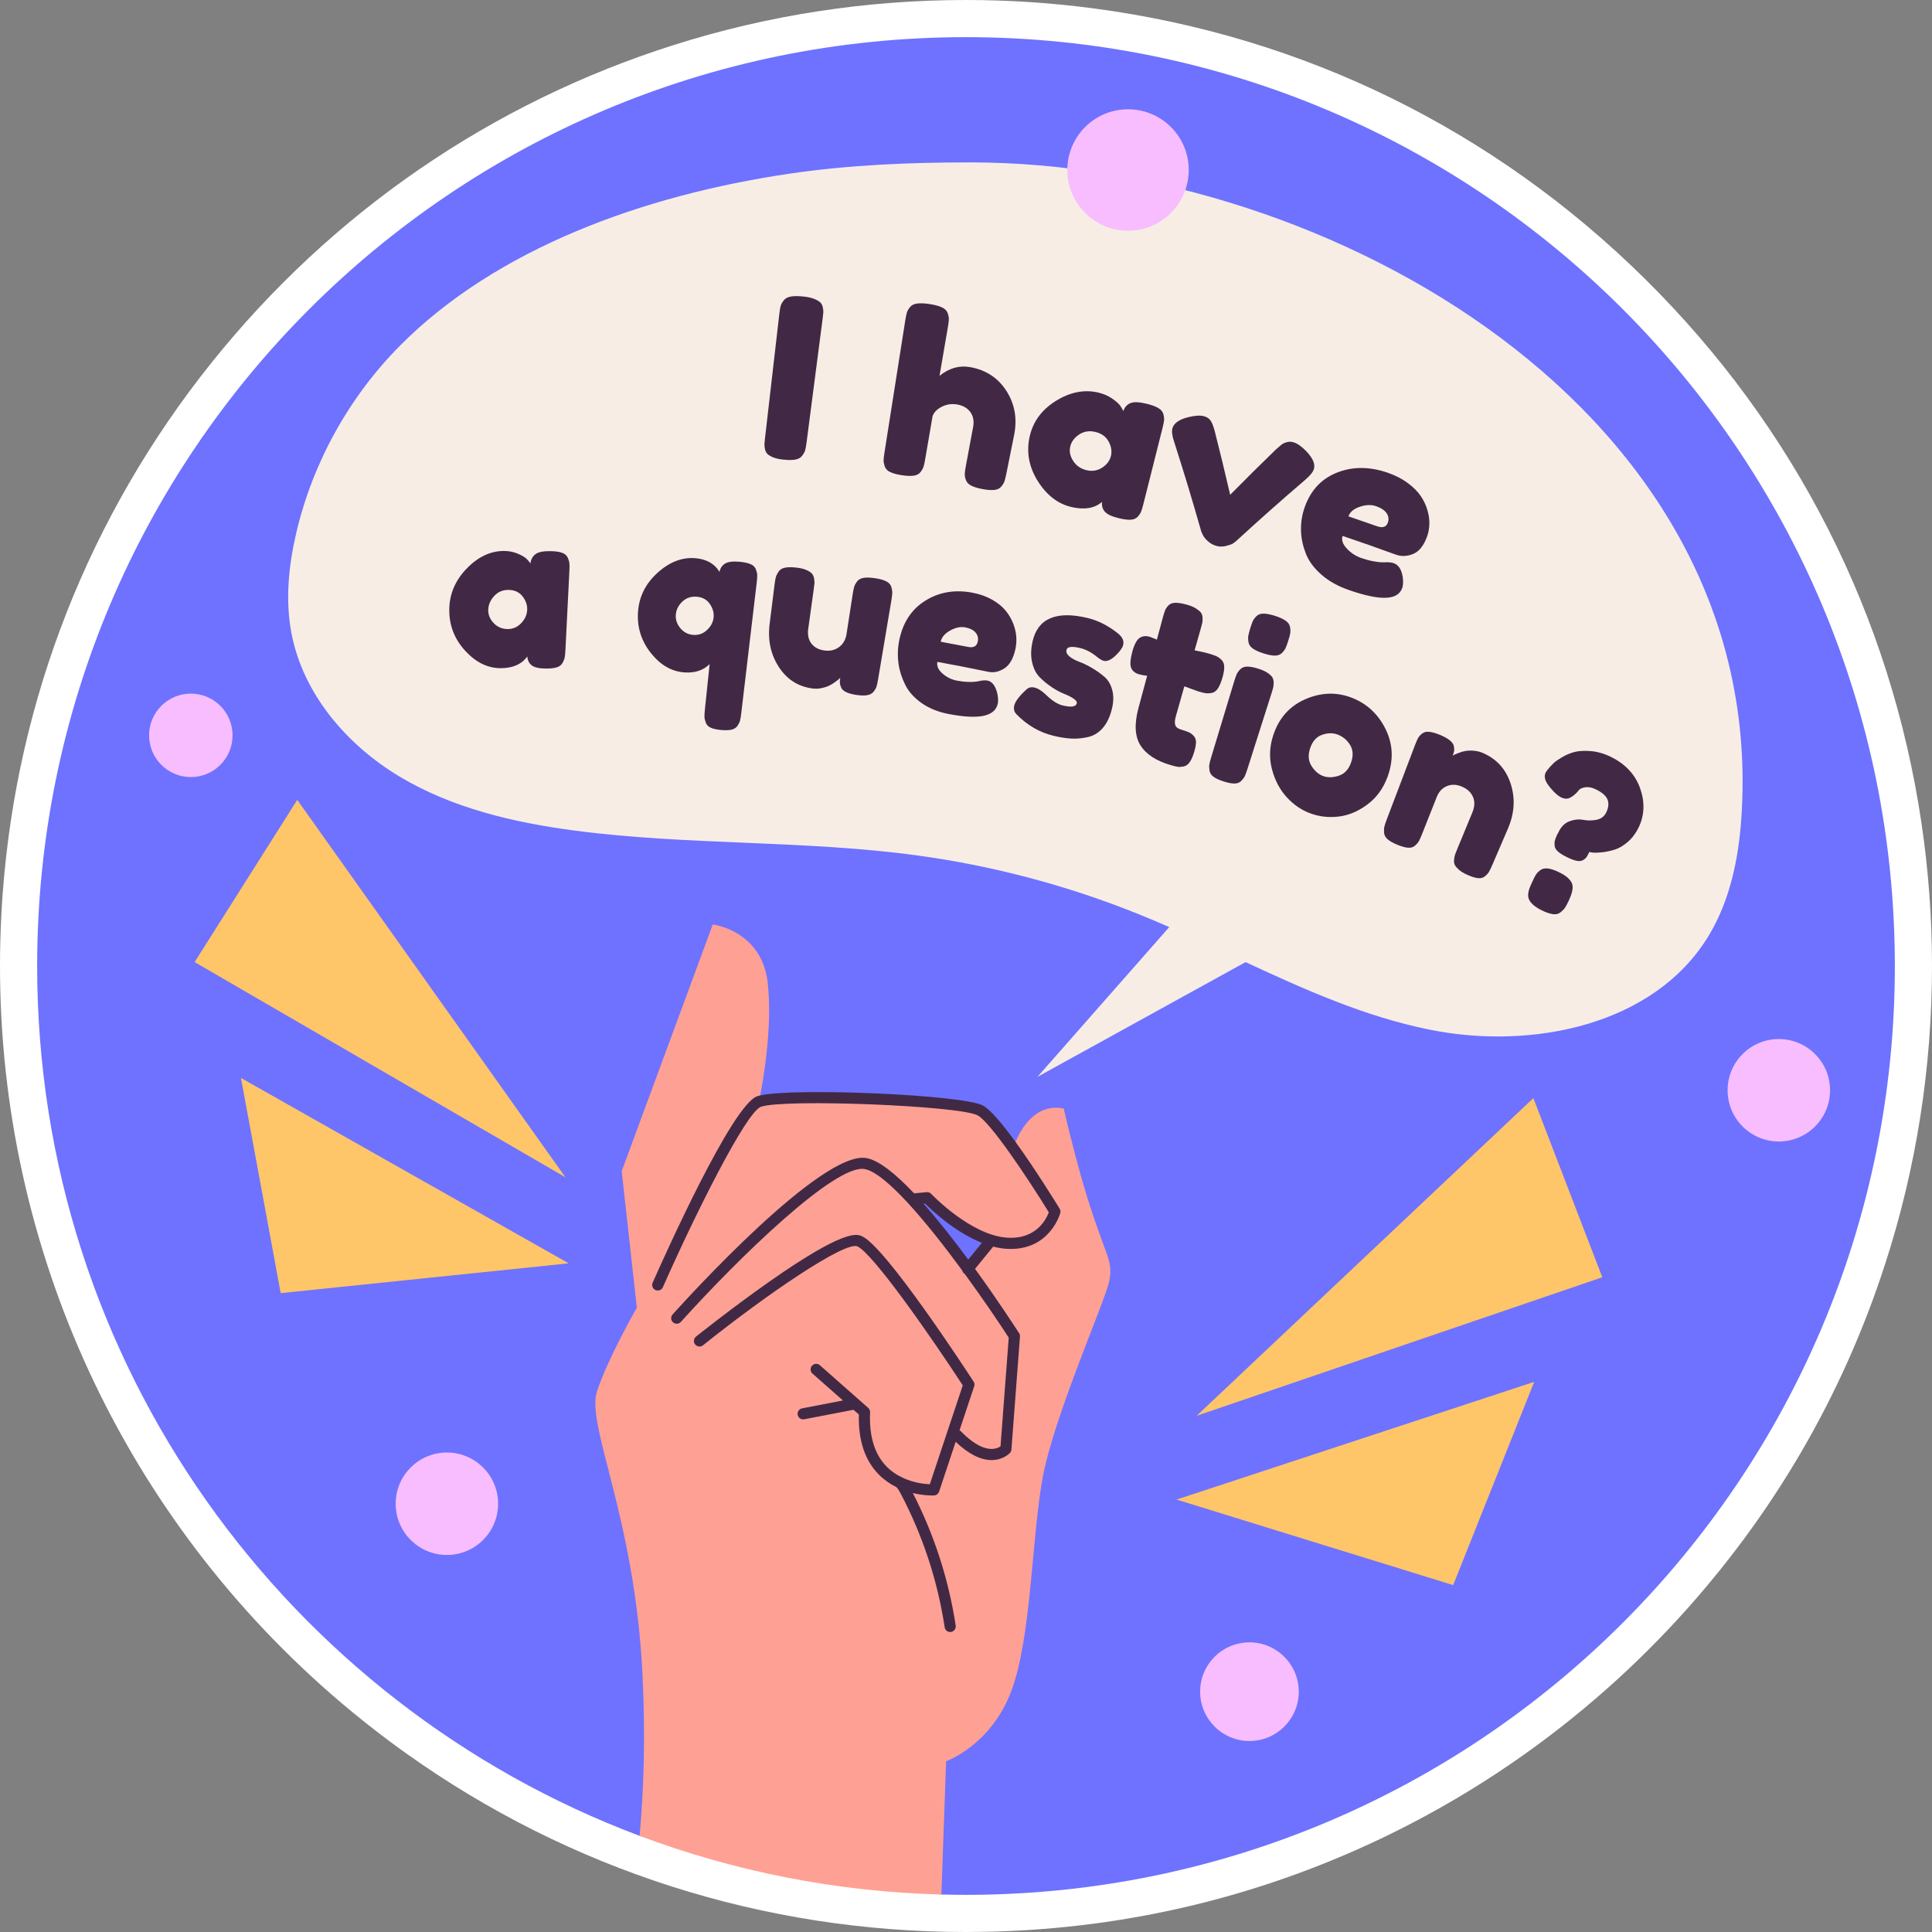 <?xml version="1.0" encoding="UTF-8"?>
<!DOCTYPE svg PUBLIC '-//W3C//DTD SVG 1.0//EN'
          'http://www.w3.org/TR/2001/REC-SVG-20010904/DTD/svg10.dtd'>
<svg height="512.0" preserveAspectRatio="xMidYMid meet" version="1.0" viewBox="0.0 0.0 512.0 512.0" width="512.0" xmlns="http://www.w3.org/2000/svg" xmlns:xlink="http://www.w3.org/1999/xlink" zoomAndPan="magnify"
><rect x="0.0" y="0.0" width="512.0" height="512.0" fill="#808080" stroke="none"/><g
  ><g id="change1_1"
    ><path d="M256,512c-53.593,0-104.903-16.375-148.384-47.356l-1.652-1.187 c-0.945-0.683-1.837-1.344-2.729-2.005c-4.355-3.245-8.63-6.649-12.779-10.169C32.97,402.497,0,331.319,0,256 c0-4.655,0.131-9.401,0.389-14.107c0.079-1.636,0.193-3.34,0.317-5.035c3.817-51.575,22.929-100.205,55.27-140.642 c31.874-39.851,74.301-69.01,122.695-84.326C203.608,4.001,229.625,0,256,0c11.422,0,22.894,0.762,34.096,2.263 c55.376,7.367,105.768,32.099,145.716,71.523c39.911,39.388,65.305,89.388,73.436,144.595C511.073,230.759,512,243.416,512,256 c0,26.981-4.176,53.547-12.413,78.959c-11.325,35-29.737,66.586-54.723,93.874c-6.847,7.479-14.217,14.622-21.906,21.229 c-16.983,14.638-35.846,26.999-56.053,36.732c-0.27,0.133-0.616,0.299-0.964,0.463l-0.966,0.454 c-31.917,15.041-66.122,23.184-101.629,24.187c-0.68,0.021-1.382,0.032-2.093,0.042C259.57,511.979,257.78,512,256,512z" fill="#fff"
    /></g
    ><g
    ><g id="change2_1"
      ><path d="M502.154,256c0,135.956-110.208,246.154-246.154,246.154c-2.176,0-4.352-0.03-6.518-0.089 c-12.232-0.317-21.937-52.753-33.664-54.794c-15.194-2.644-32.217,44.543-46.316,39.247C76.229,451.515,9.846,361.511,9.846,256 C9.846,120.054,120.054,9.846,256,9.846S502.154,120.054,502.154,256z" fill="#6e72ff"
      /></g
      ><g
      ><g
        ><g
          ><g
            ><g id="change3_1"
              ><path d="M289.447,321.428c-4.027-12.062-7.542-27.648-7.542-27.648 c-7.404-1.487-11.264,5.208-12.78,8.842c-0.551,1.31-0.798,2.215-0.798,2.215s-4.529-8.044-8.546-10.555 c-4.027-2.521-58.654-2.353-58.654-2.353s0.128-0.581,0.335-1.625c0.896-4.618,3.239-18.225,2.008-29.716 c-1.506-14.07-14.582-15.586-14.582-15.586l-24.133,65.369l4.017,36.194c0,0-7.542,13.076-10.555,22.124 c-3.013,9.049,10.053,33.182,12.071,75.422c0.817,17.221,0.217,31.517-0.788,42.407c24.98,9.384,51.899,14.818,79.98,15.547 l1.251-35.328c0,0,11.559-4.027,17.093-18.107s5.534-41.226,8.546-57.315c3.013-16.089,16.591-46.759,17.595-51.791 C294.971,334.503,293.465,333.499,289.447,321.428z M255.252,336.01l-12.229-18.944l17.763,11.569L255.252,336.01z" fill="#ffa094"
              /></g
              ><g id="change4_9"
              ><path d="M280.822,320.325c-0.945-1.536-6.41-10.417-11.697-17.704 c-3.348-4.598-6.617-8.566-8.645-9.649c-5.386-2.865-49.881-4.766-59.018-2.668c-0.335,0.069-0.611,0.148-0.847,0.236 c-6.617,2.442-24.202,41.58-27.658,49.398c-0.325,0.748,0.01,1.615,0.758,1.949c0.197,0.079,0.394,0.118,0.591,0.118 c0.571,0,1.113-0.325,1.359-0.876c8.379-18.964,21.986-46.346,25.974-47.813c5.878-2.166,52.598-0.325,57.452,2.264 c3.328,1.772,13.164,16.453,18.855,25.699c-0.679,1.812-3.358,7.227-11.028,6.715c-9.679-0.62-20.037-11.491-20.135-11.599 c-0.315-0.335-0.768-0.512-1.221-0.463l-3.318,0.315c-4.795-5.061-9.295-8.753-12.623-9.344 c-11.815-2.117-47.36,36.972-51.377,41.443c-0.551,0.601-0.502,1.536,0.108,2.077c0.601,0.551,1.536,0.502,2.087-0.108 c15.34-17.034,40.95-41.886,48.669-40.507c5.612,0.994,16.65,14.297,25.895,26.88c0.069,0.305,0.236,0.591,0.492,0.798 c0.049,0.039,0.099,0.049,0.148,0.089c4.766,6.518,8.999,12.77,11.678,16.916l-2.176,28.81 c-0.404,0.266-1.162,0.65-2.265,0.679c-1.664,0.059-4.451-0.768-8.32-4.756c-0.079-0.079-0.177-0.128-0.276-0.187 l3.879-11.638c0.148-0.433,0.089-0.896-0.158-1.27c-2.363-3.643-23.296-35.643-29.539-38.498 c-1.359-0.63-4.539-2.087-24.97,12.288c-9.787,6.892-18.954,14.218-19.052,14.297c-0.63,0.502-0.738,1.438-0.226,2.078 c0.512,0.63,1.437,0.738,2.077,0.227c17.182-13.755,37.731-27.687,40.94-26.211c4.057,1.861,19.092,23.316,27.904,36.825 l-8.734,26.21c-1.487-0.069-4.441-0.394-7.385-1.812c-0.059-0.039-0.108-0.098-0.167-0.138 c-0.138-0.089-0.286-0.138-0.433-0.177c-1.172-0.62-2.314-1.418-3.358-2.452c-3.269-3.269-4.775-8.133-4.48-14.474 c0.02-0.453-0.158-0.886-0.492-1.182l-12.82-11.313c-0.62-0.541-1.546-0.482-2.087,0.138 c-0.542,0.61-0.482,1.536,0.128,2.077l8.074,7.129l-10.821,2.087c-0.798,0.148-1.319,0.926-1.172,1.723 c0.138,0.709,0.758,1.201,1.447,1.201c0.098,0,0.187-0.01,0.285-0.029l12.78-2.462c0.089-0.02,0.168-0.049,0.246-0.079 l1.457,1.28c-0.187,6.882,1.625,12.268,5.396,16.02c1.398,1.388,2.944,2.422,4.5,3.19c0.414,0.364,0.758,0.955,1.123,1.634 c5.878,11.136,9.826,23.089,11.717,35.535c0.108,0.729,0.739,1.26,1.457,1.26c0.069,0,0.148-0.01,0.226-0.02 c0.807-0.128,1.359-0.876,1.241-1.684c-1.871-12.278-5.701-24.074-11.353-35.121c2.314,0.561,4.244,0.64,5.12,0.64 c0.285,0,0.463-0.01,0.502-0.01c0.611-0.03,1.132-0.433,1.329-1.004l4.401-13.214c3.338,3.2,6.538,4.844,9.511,4.844h0.158 c2.974-0.059,4.559-1.733,4.726-1.92c0.217-0.246,0.354-0.551,0.374-0.876l2.265-29.922c0.03-0.315-0.059-0.64-0.227-0.906 c-1.142-1.763-5.77-8.891-11.678-17.044l4.805-5.898c1.162,0.296,2.343,0.502,3.525,0.581 c11.461,0.719,14.228-9.383,14.257-9.482C281.088,321.073,281.029,320.66,280.822,320.325z M256.591,333.804 c-3.722-5.041-7.828-10.299-11.845-14.818l0.394-0.039c1.792,1.792,7.926,7.572,15.065,10.417L256.591,333.804z" fill="#412945"
              /></g
            ></g
            ><g
            ><g id="change5_1"
              ><path d="M257.294,43.035c-16.031-0.01-32.012,0.64-47.906,2.969 c-39.159,5.739-77.848,19.945-103.294,45.507c-13.542,13.604-23.208,31.024-27.584,49.714 c-2.041,8.718-2.945,17.84-1.261,26.635c3.07,16.028,14.628,29.54,28.626,37.93c13.998,8.39,30.271,12.201,46.452,14.327 c30.137,3.96,60.801,2.478,90.916,6.605c19.991,2.74,39.641,7.953,58.361,15.484c2.769,1.114,5.521,2.281,8.261,3.481 l-34.926,39.689l55.156-30.406c15.828,7.369,31.722,14.465,48.77,17.903c27.22,5.491,59.686-1.198,74.007-24.989 c5.592-9.29,7.853-20.238,8.598-31.057C468.876,109.258,352.302,43.092,257.294,43.035z" fill="#f7ede5"
              /></g
              ><g
              ><g
                ><g id="change4_15"
                  ><path d="M206.53,83.174c0.104-0.905,0.215-1.58,0.333-2.026c0.117-0.446,0.385-0.947,0.801-1.502 c0.416-0.554,1.052-0.909,1.908-1.06c0.854-0.151,1.98-0.153,3.372-0.003c1.132,0.122,2.054,0.324,2.769,0.603 c0.715,0.28,1.251,0.58,1.606,0.899s0.596,0.757,0.723,1.309c0.127,0.553,0.175,1.018,0.148,1.393 c-0.027,0.376-0.089,0.938-0.186,1.683c-1.418,10.921-2.836,21.843-4.253,32.764c-0.122,0.943-0.243,1.627-0.361,2.052 c-0.117,0.425-0.38,0.912-0.786,1.464c-0.406,0.551-1.016,0.9-1.827,1.048c-0.813,0.148-1.877,0.149-3.195,0.007 c-1.071-0.115-1.945-0.307-2.622-0.576c-0.677-0.269-1.186-0.559-1.525-0.873c-0.34-0.313-0.571-0.744-0.696-1.293 c-0.125-0.55-0.176-1.013-0.154-1.389c0.022-0.375,0.077-0.937,0.163-1.685C204.009,105.051,205.27,94.112,206.53,83.174z" fill="#412945"
                  /></g
                  ><g id="change4_7"
                  ><path d="M257.039,97.282c4.237,0.74,7.487,2.877,9.702,6.365c2.216,3.488,2.868,7.38,2.009,11.654 c-0.825,4.104-1.238,6.156-2.063,10.259c-0.18,0.895-0.345,1.559-0.496,1.993c-0.151,0.435-0.436,0.904-0.853,1.408 c-0.418,0.504-1.036,0.797-1.853,0.88c-0.818,0.084-1.876,0.002-3.175-0.243c-1.26-0.237-2.244-0.541-2.952-0.912 c-0.708-0.372-1.172-0.868-1.393-1.493c-0.221-0.624-0.318-1.175-0.292-1.654c0.026-0.479,0.126-1.186,0.3-2.121 c0.763-4.091,1.144-6.137,1.907-10.228c0.298-1.597,0.051-2.932-0.743-3.999s-1.947-1.733-3.454-1.993 c-1.465-0.253-2.839-0.053-4.114,0.599c-1.275,0.651-2.087,1.493-2.433,2.521c-0.781,4.547-1.172,6.82-1.953,11.367 c-0.154,0.899-0.301,1.568-0.44,2.007c-0.139,0.439-0.41,0.917-0.814,1.433c-0.403,0.517-1.014,0.829-1.829,0.939 c-0.816,0.11-1.877,0.062-3.185-0.141c-1.267-0.197-2.271-0.47-3.01-0.822c-0.74-0.351-1.218-0.843-1.432-1.475 c-0.215-0.633-0.32-1.168-0.314-1.608c0.006-0.44,0.083-1.13,0.231-2.069c1.842-11.705,3.683-23.41,5.524-35.114 c0.142-0.9,0.28-1.57,0.416-2.011c0.136-0.44,0.41-0.921,0.826-1.441c0.414-0.519,1.053-0.835,1.913-0.946 c0.859-0.11,1.985-0.061,3.371,0.155c1.342,0.209,2.406,0.498,3.189,0.865c0.782,0.365,1.286,0.869,1.509,1.507 c0.224,0.639,0.329,1.189,0.317,1.649s-0.096,1.139-0.25,2.036c-0.89,5.18-1.335,7.769-2.225,12.948 C251.5,97.56,254.198,96.785,257.039,97.282z" fill="#412945"
                  /></g
                  ><g id="change4_5"
                  ><path d="M303.908,107.007c1.295,0.319,2.31,0.694,3.046,1.124c0.734,0.43,1.186,0.974,1.353,1.629 s0.227,1.213,0.178,1.671c-0.049,0.458-0.185,1.13-0.407,2.013c-2.032,8.073-3.048,12.109-5.08,20.181 c-0.223,0.885-0.42,1.54-0.591,1.967s-0.48,0.881-0.92,1.361s-1.072,0.741-1.89,0.781 c-0.819,0.039-1.871-0.101-3.155-0.417c-1.806-0.444-3.019-1.011-3.639-1.709c-0.621-0.699-0.873-1.563-0.757-2.595 c-1.978,1.689-4.628,2.142-7.974,1.386c-3.629-0.82-6.597-3.064-8.957-6.761c-2.36-3.695-3.146-7.591-2.296-11.706 c0.826-3.997,3.098-7.214,6.863-9.602c3.764-2.388,7.544-3.162,11.278-2.318c1.426,0.322,2.673,0.853,3.738,1.589 c1.064,0.735,1.777,1.361,2.141,1.874c0.364,0.514,0.646,0.998,0.846,1.453c0.381-1.05,1.022-1.754,1.924-2.108 C300.51,106.465,301.945,106.524,303.908,107.007z M288.025,124.627c1.471,0.336,2.825,0.102,4.07-0.705 c1.245-0.808,2.022-1.845,2.322-3.118c0.292-1.235,0.082-2.508-0.634-3.815c-0.716-1.308-1.905-2.155-3.559-2.533 c-1.615-0.369-3.053-0.122-4.308,0.736c-1.256,0.859-2.021,1.928-2.304,3.206c-0.283,1.277-0.004,2.546,0.834,3.808 C285.282,123.467,286.473,124.272,288.025,124.627z" fill="#412945"
                  /></g
                  ><g id="change4_3"
                  ><path d="M346.151,119.558c1.776,1.845,2.452,3.436,2.043,4.761 c-0.234,0.758-0.963,1.669-2.182,2.737c-7.52,6.47-11.22,9.752-18.497,16.401c-0.174,0.155-0.421,0.34-0.742,0.555 s-0.934,0.437-1.838,0.667c-0.905,0.231-1.774,0.226-2.608-0.014c-0.874-0.252-1.642-0.689-2.306-1.311 c-0.664-0.621-1.099-1.186-1.302-1.697c-0.146-0.313-0.219-0.469-0.365-0.782c-2.738-9.563-4.182-14.341-7.219-23.881 c-0.5-1.482-0.649-2.626-0.443-3.433c0.353-1.382,1.77-2.413,4.228-3.013c1.786-0.436,3.179-0.51,4.135-0.252 c0.873,0.235,1.5,0.684,1.881,1.342c0.38,0.659,0.721,1.584,1.021,2.777c1.687,6.681,2.497,10.023,4.052,16.709 c4.802-4.852,7.232-7.259,12.145-12.036c0.663-0.587,1.156-1.007,1.478-1.262c0.319-0.254,0.776-0.468,1.366-0.64 s1.194-0.164,1.812,0.026C343.839,117.529,344.955,118.31,346.151,119.558z" fill="#412945"
                  /></g
                  ><g id="change4_11"
                  ><path d="M378.209,142.13c-0.877,2.463-2.117,4.018-3.713,4.672 c-1.596,0.655-3.122,0.715-4.584,0.184c-5.625-2.046-8.447-3.038-14.111-4.959c-0.344,1.056,0.024,2.163,1.097,3.325 c1.074,1.164,2.358,2.005,3.861,2.531c1.066,0.373,2.098,0.653,3.096,0.84c0.998,0.187,1.739,0.284,2.225,0.289 c0.291,0.004,0.436,0.006,0.728,0.01c1.089-0.071,1.949,0.009,2.58,0.238c1.262,0.46,2.052,1.7,2.362,3.715 c0.153,1.197,0.104,2.151-0.147,2.86c-1.176,3.324-5.884,3.409-14.203,0.505c-2.89-1.009-5.305-2.365-7.253-4.084 c-1.949-1.72-3.311-3.565-4.084-5.547c-0.773-1.981-1.202-3.941-1.28-5.882c-0.079-1.939,0.16-3.819,0.722-5.635 c1.475-4.771,4.3-8.064,8.522-9.828c4.221-1.762,8.852-1.791,13.82-0.056c1.995,0.697,3.741,1.599,5.231,2.702 c1.489,1.102,2.64,2.259,3.449,3.46c0.81,1.204,1.401,2.466,1.776,3.787s0.539,2.556,0.494,3.701 C378.751,140.102,378.554,141.16,378.209,142.13z M364.922,139.457c1.519,0.535,2.481,0.207,2.89-0.994 c0.293-0.862,0.178-1.681-0.346-2.455c-0.525-0.775-1.451-1.395-2.78-1.859c-1.288-0.449-2.744-0.397-4.358,0.16 c-1.617,0.557-2.604,1.404-2.972,2.534C360.388,137.87,361.901,138.393,364.922,139.457z" fill="#412945"
                  /></g
                  ><g id="change4_6"
                  ><path d="M145.917,146.058c1.243,0.022,2.241,0.161,2.991,0.415c0.749,0.254,1.261,0.682,1.531,1.282 c0.271,0.6,0.425,1.128,0.462,1.584s0.033,1.139-0.012,2.047c-0.415,8.296-0.622,12.444-1.037,20.74 c-0.045,0.909-0.108,1.59-0.189,2.043c-0.08,0.453-0.28,0.963-0.597,1.527c-0.316,0.565-0.846,0.959-1.586,1.179 c-0.741,0.22-1.726,0.318-2.955,0.296c-1.729-0.031-2.938-0.312-3.629-0.854c-0.692-0.541-1.078-1.326-1.157-2.354 c-1.504,2.08-3.841,3.107-7.035,3.111c-3.463,0.004-6.581-1.525-9.411-4.6c-2.829-3.074-4.26-6.691-4.232-10.878 c0.027-4.068,1.521-7.694,4.537-10.844c3.015-3.149,6.34-4.734,9.915-4.739c1.366-0.002,2.604,0.239,3.713,0.718 c1.108,0.479,1.874,0.93,2.3,1.348c0.426,0.419,0.772,0.827,1.037,1.225c0.16-1.105,0.62-1.931,1.382-2.475 C142.706,146.285,144.032,146.025,145.917,146.058z M134.554,166.702c1.406,0.002,2.601-0.525,3.594-1.586 s1.517-2.242,1.563-3.545c0.045-1.265-0.377-2.455-1.267-3.568c-0.891-1.112-2.132-1.673-3.715-1.675 c-1.545-0.002-2.817,0.556-3.811,1.666c-0.995,1.112-1.501,2.32-1.528,3.624c-0.027,1.303,0.458,2.476,1.452,3.518 C131.837,166.179,133.071,166.7,134.554,166.702z" fill="#412945"
                  /></g
                  ><g id="change4_4"
                  ><path d="M196.064,148.881c1.232,0.117,2.193,0.33,2.88,0.638c0.688,0.307,1.146,0.762,1.376,1.363 c0.23,0.601,0.35,1.12,0.358,1.559c0.007,0.439-0.042,1.111-0.149,2.015c-1.359,11.486-2.718,22.971-4.076,34.456 c-0.107,0.904-0.214,1.571-0.321,1.998s-0.334,0.901-0.68,1.423s-0.877,0.866-1.594,1.034 c-0.719,0.168-1.656,0.195-2.813,0.085s-2.059-0.312-2.707-0.609s-1.082-0.743-1.303-1.339 c-0.22-0.596-0.337-1.112-0.348-1.551c-0.011-0.438,0.031-1.111,0.125-2.016c0.498-4.773,0.747-7.16,1.244-11.934 c-1.721,1.679-3.967,2.402-6.755,2.188c-3.401-0.26-6.338-1.985-8.864-5.196c-2.525-3.208-3.66-6.852-3.348-10.958 c0.3-3.945,1.997-7.365,5.142-10.224c3.143-2.858,6.48-4.16,9.946-3.894c3.027,0.232,5.196,1.451,6.488,3.63 c0.226-1.013,0.733-1.755,1.525-2.22C192.983,148.863,194.275,148.711,196.064,148.881z M180.275,166.443 c0.896,1.099,2.04,1.699,3.434,1.809c1.394,0.11,2.607-0.315,3.645-1.281c1.038-0.965,1.624-2.075,1.755-3.337 c0.127-1.221-0.201-2.413-0.991-3.572c-0.79-1.159-1.955-1.802-3.487-1.923c-1.493-0.118-2.762,0.314-3.799,1.289 c-1.038,0.977-1.612,2.117-1.729,3.418C178.986,164.149,179.379,165.346,180.275,166.443z" fill="#412945"
                  /></g
                  ><g id="change4_8"
                  ><path d="M215.339,182.458c-3.825-0.506-6.789-2.391-8.938-5.693 c-2.149-3.301-2.98-7.104-2.439-11.428c0.515-4.127,0.773-6.191,1.288-10.318c0.118-0.943,0.233-1.628,0.347-2.054 c0.113-0.426,0.356-0.917,0.727-1.473s0.948-0.911,1.731-1.061c0.782-0.15,1.809-0.151,3.077-0.001 c1.03,0.122,1.869,0.323,2.515,0.602s1.13,0.58,1.447,0.898s0.528,0.756,0.633,1.308c0.104,0.552,0.139,1.016,0.107,1.392 c-0.033,0.375-0.1,0.936-0.204,1.681c-0.574,4.12-0.862,6.18-1.436,10.3c-0.224,1.609,0.056,2.921,0.833,3.94 s1.931,1.63,3.469,1.837c1.497,0.202,2.785-0.099,3.869-0.906s1.747-1.974,1.983-3.501c0.64-4.16,0.96-6.239,1.6-10.398 c0.139-0.901,0.272-1.572,0.4-2.015c0.127-0.441,0.383-0.926,0.766-1.451c0.383-0.525,0.967-0.851,1.753-0.977 c0.785-0.125,1.809-0.093,3.072,0.098c1.22,0.185,2.187,0.454,2.896,0.806s1.162,0.844,1.359,1.478 c0.196,0.633,0.285,1.179,0.268,1.637c-0.017,0.459-0.101,1.138-0.252,2.037c-1.397,8.301-2.096,12.451-3.494,20.752 c-0.145,0.86-0.283,1.51-0.416,1.951c-0.132,0.44-0.396,0.911-0.789,1.409c-0.394,0.499-0.969,0.809-1.725,0.932 c-0.756,0.123-1.718,0.094-2.887-0.083c-1.132-0.171-2.04-0.427-2.72-0.766c-0.681-0.34-1.118-0.763-1.31-1.271 c-0.193-0.509-0.294-0.922-0.302-1.245c-0.009-0.321,0.027-0.736,0.105-1.246c-0.095,0.107-0.22,0.23-0.377,0.367 c-0.158,0.138-0.488,0.391-0.989,0.76c-0.503,0.369-1.025,0.687-1.566,0.951c-0.544,0.264-1.214,0.482-2.011,0.653 C216.929,182.53,216.134,182.563,215.339,182.458z" fill="#412945"
                  /></g
                  ><g id="change4_2"
                  ><path d="M269.108,171.956c-0.556,2.556-1.541,4.28-2.947,5.177s-2.808,1.199-4.212,0.91 c-5.402-1.114-8.11-1.642-13.536-2.638c-0.207,1.091,0.249,2.121,1.36,3.094c1.112,0.974,2.384,1.598,3.825,1.876 c1.022,0.198,2.003,0.31,2.943,0.335c0.94,0.025,1.633,0.003,2.083-0.069c0.269-0.042,0.403-0.064,0.672-0.106 c0.997-0.243,1.799-0.301,2.405-0.176c1.212,0.25,2.069,1.342,2.562,3.27c0.264,1.15,0.317,2.095,0.159,2.83 c-0.743,3.45-5.073,4.289-13.041,2.753c-2.768-0.534-5.135-1.485-7.109-2.868c-1.976-1.383-3.426-2.983-4.347-4.81 c-0.922-1.826-1.524-3.686-1.801-5.581c-0.277-1.894-0.256-3.779,0.069-5.653c0.855-4.921,3.114-8.599,6.828-10.993 c3.713-2.392,7.991-3.146,12.766-2.225c1.917,0.37,3.626,0.98,5.118,1.827c1.492,0.846,2.675,1.799,3.548,2.851 c0.874,1.053,1.551,2.199,2.033,3.435c0.483,1.237,0.762,2.423,0.838,3.553C269.4,169.879,269.327,170.949,269.108,171.956 z M256.562,171.441c1.458,0.285,2.312-0.189,2.565-1.434c0.181-0.893-0.01-1.679-0.574-2.356 c-0.565-0.678-1.486-1.141-2.762-1.387c-1.237-0.238-2.576,0.043-4.008,0.844c-1.435,0.802-2.257,1.789-2.479,2.958 C252.211,170.6,253.662,170.875,256.562,171.441z" fill="#412945"
                  /></g
                  ><g id="change4_10"
                  ><path d="M279.238,195.002c-3.741-0.901-7.011-2.791-9.852-5.698 c-0.606-0.622-0.812-1.377-0.615-2.267c0.249-1.122,1.312-2.553,3.207-4.282c0.562-0.564,1.279-0.749,2.147-0.552 c0.981,0.223,2.04,0.918,3.168,2.012c1.56,1.513,3.017,2.422,4.292,2.73c2.285,0.552,3.54,0.375,3.767-0.548 c0.094-0.385-0.182-0.801-0.83-1.246c-0.648-0.445-1.5-0.879-2.554-1.295s-2.156-1.015-3.308-1.794 s-2.196-1.642-3.135-2.588c-0.94-0.948-1.603-2.246-1.992-3.896c-0.388-1.65-0.358-3.501,0.099-5.551 c1.365-6.112,6.278-8.274,14.68-6.23c2.749,0.669,5.413,2.03,7.968,4.079c1.19,0.961,1.643,1.982,1.367,3.057 c-0.198,0.768-0.868,1.717-2.002,2.797c-1.215,1.156-2.282,1.623-3.158,1.4c-0.458-0.116-1.057-0.473-1.8-1.068 c-1.45-1.182-2.906-1.949-4.36-2.303c-2.26-0.55-3.491-0.39-3.692,0.458c-0.146,0.618,0.11,1.198,0.767,1.742 s1.531,1.02,2.622,1.429c1.09,0.41,2.236,0.967,3.433,1.675c1.195,0.708,2.284,1.485,3.258,2.328 c0.975,0.844,1.661,2.026,2.055,3.542c0.393,1.516,0.338,3.234-0.159,5.152c-0.537,2.072-1.352,3.713-2.437,4.924 c-1.085,1.212-2.369,1.984-3.852,2.321c-1.485,0.336-2.933,0.471-4.349,0.405 C282.555,195.666,280.979,195.421,279.238,195.002z" fill="#412945"
                  /></g
                  ><g id="change4_1"
                  ><path d="M317.472,183.203c-1.441-0.529-2.163-0.792-3.607-1.313 c-0.898,3.157-1.347,4.735-2.245,7.891c-0.293,1.029-0.346,1.818-0.161,2.368c0.185,0.549,0.686,0.944,1.502,1.185 c0.927,0.274,1.614,0.511,2.061,0.707c0.446,0.196,0.878,0.512,1.293,0.948c0.416,0.437,0.625,0.987,0.631,1.652 c0.005,0.664-0.15,1.529-0.464,2.593c-0.348,1.178-0.749,2.092-1.2,2.741c-0.452,0.651-0.992,1.035-1.625,1.155 c-0.632,0.119-1.166,0.145-1.603,0.077c-0.437-0.068-1.058-0.223-1.863-0.461c-3.805-1.125-6.449-2.841-7.948-5.196 c-1.498-2.354-1.684-5.67-0.529-9.957c0.915-3.399,1.373-5.098,2.289-8.497c-0.751-0.083-1.449-0.211-2.092-0.386 c-1.023-0.277-1.724-0.815-2.103-1.613s-0.3-2.234,0.242-4.304c0.281-1.073,0.61-1.94,0.987-2.599 c0.377-0.657,0.788-1.092,1.235-1.301c0.445-0.209,0.855-0.316,1.225-0.318c0.371-0.003,0.789,0.059,1.249,0.184 c0.736,0.299,1.104,0.449,1.84,0.749c0.637-2.365,0.956-3.548,1.593-5.913c0.237-0.88,0.441-1.522,0.613-1.928 c0.172-0.404,0.472-0.826,0.904-1.262c0.431-0.436,1.045-0.657,1.842-0.662c0.796-0.004,1.817,0.168,3.062,0.521 c0.971,0.275,1.753,0.602,2.338,0.976c0.586,0.374,1.02,0.738,1.298,1.087c0.279,0.349,0.433,0.806,0.46,1.371 c0.028,0.566-0.003,1.043-0.092,1.429c-0.089,0.386-0.231,0.923-0.426,1.609c-0.638,2.241-0.957,3.362-1.594,5.604 c1.725,0.339,3.007,0.637,3.847,0.888c0.878,0.262,1.527,0.489,1.948,0.678c0.422,0.189,0.867,0.511,1.336,0.965 c0.467,0.452,0.707,1.077,0.721,1.867c0.014,0.792-0.161,1.796-0.523,3.01c-0.351,1.178-0.748,2.093-1.188,2.745 c-0.441,0.653-0.985,1.035-1.633,1.148c-0.649,0.113-1.198,0.134-1.647,0.06 C318.994,183.628,318.337,183.462,317.472,183.203z" fill="#412945"
                  /></g
                  ><g id="change4_12"
                  ><path d="M334.785,173.137c-1.183-0.38-2.103-0.798-2.759-1.254 c-0.657-0.458-1.043-1.016-1.157-1.674c-0.115-0.659-0.136-1.216-0.061-1.67s0.244-1.117,0.508-1.99 c0.264-0.872,0.491-1.517,0.681-1.935s0.514-0.856,0.971-1.316c0.456-0.458,1.089-0.686,1.894-0.68 c0.804,0.006,1.828,0.205,3.066,0.604c1.199,0.386,2.131,0.814,2.793,1.281c0.662,0.466,1.049,1.031,1.157,1.693 c0.109,0.663,0.123,1.22,0.043,1.673s-0.259,1.114-0.535,1.982c-0.277,0.869-0.513,1.511-0.708,1.926 s-0.525,0.85-0.984,1.302s-1.089,0.675-1.884,0.665C337.015,173.734,336.007,173.53,334.785,173.137z M327.06,180.602 c0.264-0.872,0.491-1.518,0.68-1.936s0.509-0.858,0.961-1.318c0.451-0.461,1.073-0.691,1.864-0.691 c0.79,0.001,1.794,0.195,3.008,0.585c0.948,0.305,1.725,0.662,2.329,1.067c0.602,0.405,1.024,0.795,1.261,1.163 s0.36,0.839,0.368,1.404c0.008,0.566-0.036,1.032-0.131,1.396c-0.095,0.365-0.257,0.907-0.485,1.623 c-2.524,7.929-3.786,11.894-6.31,19.823c-0.277,0.869-0.511,1.511-0.704,1.927c-0.193,0.416-0.513,0.852-0.96,1.31 c-0.446,0.458-1.051,0.687-1.811,0.687c-0.761,0.001-1.723-0.186-2.886-0.56c-1.126-0.362-2.001-0.766-2.622-1.212 c-0.622-0.446-0.984-0.996-1.085-1.65c-0.101-0.656-0.117-1.199-0.045-1.634s0.245-1.107,0.521-2.017 C323.433,192.584,324.642,188.59,327.06,180.602z" fill="#412945"
                  /></g
                  ><g id="change4_14"
                  ><path d="M357.928,184.793c4.127,1.509,7.227,4.325,9.248,8.392 c2.021,4.068,2.164,8.335,0.499,12.785c-1.152,3.079-2.956,5.503-5.389,7.295c-2.435,1.791-4.954,2.834-7.565,3.135 c-2.612,0.301-5.076,0.028-7.407-0.825c-2.404-0.879-4.51-2.318-6.338-4.326c-1.828-2.009-3.122-4.467-3.89-7.389 c-0.768-2.92-0.676-5.887,0.301-8.903c1.466-4.523,4.236-7.735,8.359-9.579 C349.867,183.535,353.951,183.339,357.928,184.793z M347.568,202.998c0.855,1.339,1.879,2.224,3.081,2.664 c1.201,0.439,2.565,0.414,4.096-0.071c1.532-0.485,2.628-1.637,3.282-3.465c0.654-1.827,0.572-3.403-0.252-4.724 c-0.824-1.322-1.942-2.243-3.347-2.756c-1.259-0.46-2.625-0.426-4.093,0.098c-1.468,0.526-2.505,1.692-3.117,3.492 C346.594,200.075,346.713,201.661,347.568,202.998z" fill="#412945"
                  /></g
                  ><g id="change4_13"
                  ><path d="M392.993,199.552c3.673,1.591,6.144,4.35,7.378,8.226c1.234,3.876,0.965,7.816-0.754,11.813 c-1.65,3.838-2.474,5.756-4.124,9.594c-0.36,0.836-0.655,1.451-0.887,1.845s-0.593,0.794-1.081,1.201 c-0.489,0.407-1.112,0.568-1.869,0.483c-0.758-0.084-1.696-0.378-2.815-0.881c-0.911-0.409-1.626-0.837-2.145-1.283 c-0.52-0.447-0.89-0.859-1.108-1.237c-0.217-0.377-0.3-0.855-0.247-1.437c0.054-0.582,0.139-1.041,0.258-1.378 c0.118-0.337,0.321-0.853,0.608-1.548c1.595-3.862,2.393-5.793,3.988-9.655c0.619-1.499,0.68-2.857,0.177-4.069 s-1.481-2.134-2.93-2.757c-1.415-0.608-2.745-0.658-3.985-0.151c-1.241,0.506-2.143,1.48-2.711,2.915 c-1.549,3.908-2.324,5.861-3.873,9.769c-0.336,0.847-0.614,1.47-0.835,1.871c-0.221,0.401-0.57,0.812-1.047,1.234 c-0.476,0.423-1.095,0.603-1.853,0.544c-0.759-0.059-1.705-0.322-2.839-0.788c-1.098-0.451-1.942-0.924-2.531-1.418 c-0.589-0.495-0.913-1.073-0.968-1.735c-0.056-0.662-0.03-1.217,0.078-1.664s0.324-1.096,0.648-1.948 c2.988-7.861,4.482-11.791,7.47-19.651c0.309-0.814,0.573-1.422,0.79-1.826c0.217-0.402,0.573-0.804,1.066-1.203 c0.492-0.398,1.131-0.558,1.913-0.476c0.781,0.082,1.746,0.358,2.893,0.829c1.11,0.456,1.972,0.941,2.587,1.455 c0.613,0.513,0.966,1.036,1.057,1.567c0.09,0.531,0.105,0.956,0.044,1.274c-0.061,0.318-0.187,0.716-0.376,1.193 c0.117-0.08,0.268-0.167,0.455-0.259c0.187-0.093,0.572-0.253,1.155-0.479s1.177-0.393,1.781-0.503 c0.602-0.109,1.332-0.131,2.19-0.066C391.405,199.016,392.221,199.217,392.993,199.552z" fill="#412945"
                  /></g
                  ><g id="change4_16"
                  ><path d="M426.914,200.589c3.891,1.911,6.488,4.73,7.764,8.398s1.118,7.106-0.426,10.309 c-0.738,1.531-1.696,2.803-2.871,3.817c-1.175,1.015-2.329,1.697-3.464,2.048c-1.136,0.35-2.223,0.582-3.263,0.697 s-1.875,0.147-2.506,0.094c-0.39-0.063-0.585-0.095-0.974-0.157c-0.284,0.609-0.528,1.061-0.731,1.357 c-0.203,0.296-0.524,0.566-0.964,0.81s-1.005,0.292-1.695,0.148c-0.691-0.145-1.548-0.471-2.571-0.974 c-1.024-0.504-1.804-0.994-2.34-1.476c-0.537-0.481-0.832-0.999-0.884-1.55c-0.052-0.551-0.03-1.012,0.071-1.381 c0.101-0.368,0.314-0.912,0.639-1.634c0.016-0.036,0.053-0.095,0.112-0.177c0.058-0.081,0.104-0.158,0.137-0.231 c0.699-1.548,1.688-2.564,2.973-3.039c1.284-0.474,2.512-0.6,3.684-0.377c1.17,0.223,2.35,0.213,3.544-0.032 c1.193-0.244,2.051-0.919,2.568-2.03c0.567-1.217,0.669-2.316,0.301-3.294c-0.368-0.979-1.386-1.883-3.053-2.702 c-1.014-0.498-1.936-0.694-2.757-0.589c-0.822,0.105-1.403,0.341-1.743,0.703c-0.182,0.228-0.274,0.342-0.456,0.571 c-0.749,0.779-1.448,1.309-2.1,1.587c-0.651,0.278-1.374,0.228-2.168-0.151c-0.578-0.276-1.229-0.782-1.954-1.518 c-1.136-1.193-1.86-2.163-2.165-2.916c-0.305-0.754-0.325-1.438-0.057-2.055c0.142-0.327,0.563-0.893,1.267-1.7 c0.091-0.088,0.137-0.132,0.229-0.221c0.167-0.183,0.409-0.431,0.721-0.743s0.994-0.79,2.05-1.431 c1.055-0.64,2.154-1.118,3.293-1.431s2.596-0.408,4.371-0.278C423.27,199.173,425.079,199.688,426.914,200.589z M413.229,231.18c1.894,0.931,3.031,1.963,3.413,3.082c0.328,0.959,0.021,2.442-0.916,4.447 c-0.385,0.824-0.717,1.441-0.995,1.855c-0.279,0.413-0.686,0.827-1.22,1.244c-0.536,0.417-1.211,0.564-2.025,0.446 c-0.814-0.119-1.79-0.459-2.929-1.019c-1.83-0.9-3.007-1.929-3.429-3.056c-0.325-0.869-0.14-2.085,0.525-3.564 c0.156-0.346,0.233-0.52,0.389-0.866c0.372-0.829,0.682-1.448,0.929-1.855c0.247-0.408,0.637-0.823,1.169-1.246 c0.531-0.423,1.215-0.587,2.05-0.49C411.022,230.253,412.037,230.594,413.229,231.18z" fill="#412945"
                  /></g
                ></g
              ></g
            ></g
          ></g
          ><g
          ><g
            ><g id="change6_1"
              ><path d="M51.575 254.959L149.837 311.986 78.772 211.969z" fill="#ffc569"
              /></g
              ><g id="change6_4"
              ><path d="M63.858 285.666L150.714 334.797 74.386 342.693z" fill="#ffc569"
              /></g
            ></g
            ><g
            ><g id="change6_2"
              ><path d="M424.629 338.488L317.114 375.203 406.361 291.011z" fill="#ffc569"
              /></g
              ><g id="change6_3"
              ><path d="M406.58 366.201L311.794 397.402 385.105 420.069z" fill="#ffc569"
              /></g
            ></g
          ></g
        ></g
        ><g
        ><g id="change7_1"
          ><circle cx="298.942" cy="45.048" fill="#f8bdff" r="16.089" transform="rotate(-45.001 298.943 45.051)"
          /></g
          ><g
          ><g id="change7_3"
            ><path d="M61.631,194.875c0,6.109-4.952,11.061-11.061,11.061s-11.061-4.952-11.061-11.061 c0-6.109,4.952-11.061,11.061-11.061C56.678,183.813,61.631,188.766,61.631,194.875z" fill="#f8bdff"
            /></g
            ><g id="change7_5"
            ><circle cx="471.407" cy="288.932" fill="#f8bdff" r="13.575"
            /></g
            ><g id="change7_2"
            ><circle cx="118.445" cy="398.501" fill="#f8bdff" r="13.575" transform="rotate(-5.653 118.498 398.651)"
            /></g
            ><g id="change7_4"
            ><circle cx="331.116" cy="448.314" fill="#f8bdff" r="13.072"
            /></g
          ></g
        ></g
      ></g
    ></g
  ></g
></svg
>
